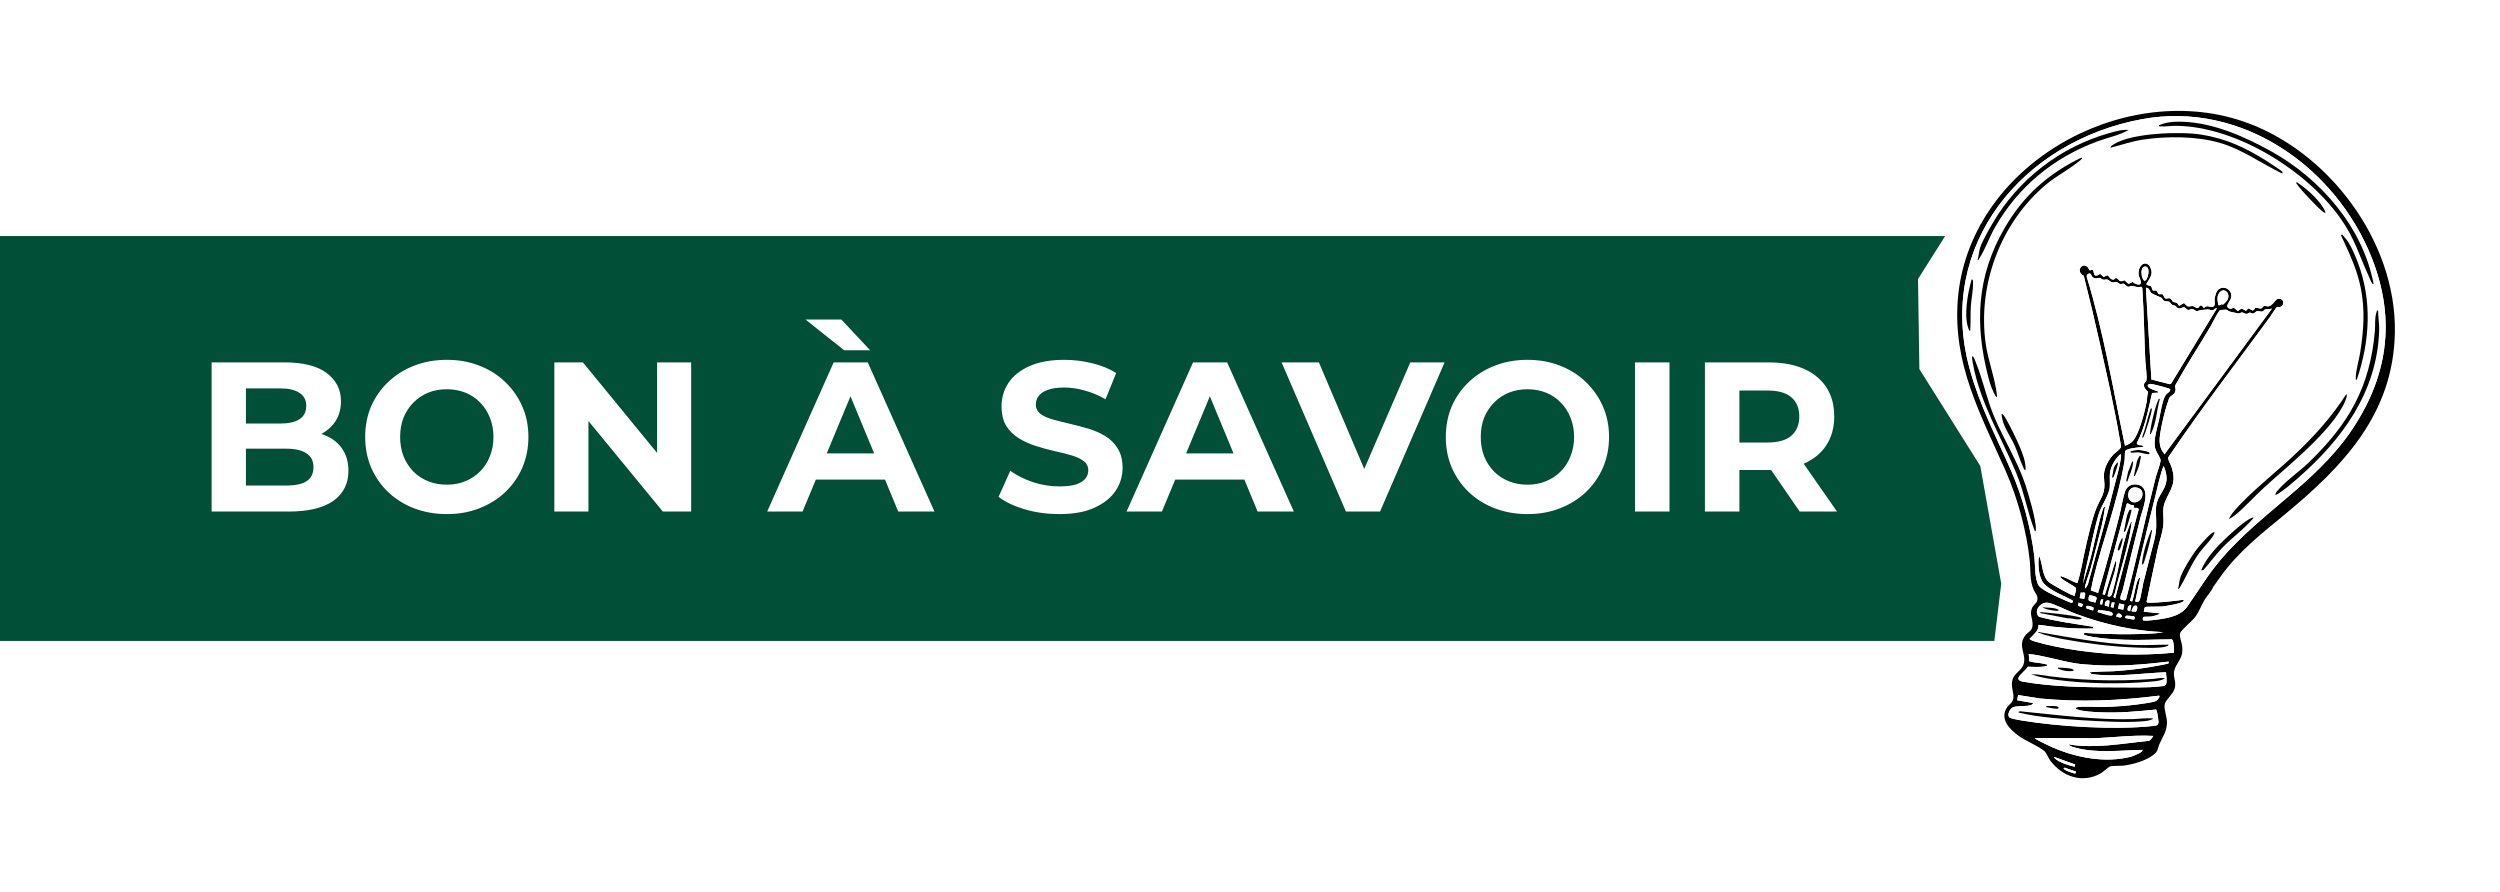 <svg width="269" height="96" viewBox="0 0 269 96" fill="none" xmlns="http://www.w3.org/2000/svg">
<g filter="url(#filter0_d_89_1612)">
<rect y="21.4" width="231.574" height="43.563" fill="#014F36"/>
<path d="M22.771 51.042V34.993H30.612C32.63 34.993 34.143 35.375 35.152 36.139C36.176 36.903 36.688 37.912 36.688 39.166C36.688 40.006 36.482 40.74 36.069 41.367C35.656 41.978 35.091 42.452 34.372 42.788C33.654 43.124 32.829 43.292 31.896 43.292L32.332 42.352C33.341 42.352 34.235 42.521 35.014 42.857C35.794 43.178 36.398 43.659 36.826 44.301C37.269 44.943 37.491 45.731 37.491 46.663C37.491 48.039 36.948 49.116 35.863 49.896C34.778 50.66 33.18 51.042 31.071 51.042H22.771ZM26.462 48.245H30.796C31.759 48.245 32.485 48.092 32.974 47.786C33.478 47.465 33.73 46.961 33.73 46.273C33.73 45.601 33.478 45.104 32.974 44.783C32.485 44.447 31.759 44.278 30.796 44.278H26.187V41.573H30.154C31.055 41.573 31.743 41.42 32.217 41.114C32.706 40.793 32.951 40.312 32.951 39.67C32.951 39.043 32.706 38.577 32.217 38.271C31.743 37.95 31.055 37.79 30.154 37.79H26.462V48.245ZM48.098 51.317C46.83 51.317 45.653 51.111 44.567 50.698C43.497 50.286 42.565 49.705 41.77 48.956C40.99 48.207 40.379 47.328 39.936 46.319C39.508 45.31 39.294 44.21 39.294 43.017C39.294 41.825 39.508 40.725 39.936 39.716C40.379 38.707 40.998 37.828 41.793 37.079C42.588 36.33 43.52 35.749 44.59 35.337C45.66 34.924 46.822 34.717 48.075 34.717C49.344 34.717 50.506 34.924 51.56 35.337C52.63 35.749 53.555 36.33 54.335 37.079C55.13 37.828 55.749 38.707 56.192 39.716C56.635 40.709 56.857 41.81 56.857 43.017C56.857 44.21 56.635 45.318 56.192 46.342C55.749 47.351 55.13 48.23 54.335 48.979C53.555 49.712 52.63 50.286 51.56 50.698C50.506 51.111 49.352 51.317 48.098 51.317ZM48.075 48.153C48.794 48.153 49.451 48.031 50.047 47.786C50.659 47.542 51.194 47.19 51.652 46.732C52.111 46.273 52.462 45.731 52.707 45.104C52.967 44.477 53.097 43.782 53.097 43.017C53.097 42.253 52.967 41.558 52.707 40.931C52.462 40.304 52.111 39.762 51.652 39.303C51.209 38.844 50.681 38.493 50.07 38.248C49.459 38.004 48.794 37.882 48.075 37.882C47.357 37.882 46.692 38.004 46.081 38.248C45.484 38.493 44.957 38.844 44.498 39.303C44.04 39.762 43.681 40.304 43.421 40.931C43.176 41.558 43.054 42.253 43.054 43.017C43.054 43.766 43.176 44.462 43.421 45.104C43.681 45.731 44.032 46.273 44.476 46.732C44.934 47.19 45.469 47.542 46.081 47.786C46.692 48.031 47.357 48.153 48.075 48.153ZM59.648 51.042V34.993H62.721L72.19 46.548H70.7V34.993H74.368V51.042H71.319L61.827 39.486H63.317V51.042H59.648ZM82.549 51.042L89.703 34.993H93.371L100.548 51.042H96.65L90.781 36.873H92.248L86.355 51.042H82.549ZM86.126 47.603L87.112 44.783H95.366L96.375 47.603H86.126ZM90.826 33.686L86.676 30.384H90.528L93.624 33.686H90.826ZM113.98 51.317C112.696 51.317 111.465 51.149 110.288 50.813C109.111 50.461 108.164 50.011 107.445 49.46L108.706 46.663C109.394 47.152 110.204 47.557 111.137 47.878C112.084 48.184 113.04 48.337 114.003 48.337C114.736 48.337 115.325 48.268 115.768 48.13C116.227 47.977 116.563 47.771 116.777 47.511C116.991 47.252 117.098 46.953 117.098 46.617C117.098 46.189 116.93 45.853 116.594 45.608C116.257 45.348 115.814 45.142 115.264 44.989C114.714 44.821 114.102 44.668 113.43 44.531C112.772 44.378 112.107 44.194 111.435 43.98C110.778 43.766 110.174 43.491 109.623 43.155C109.073 42.819 108.622 42.375 108.271 41.825C107.934 41.275 107.766 40.572 107.766 39.716C107.766 38.799 108.011 37.966 108.5 37.217C109.004 36.452 109.753 35.849 110.747 35.405C111.756 34.947 113.017 34.717 114.53 34.717C115.539 34.717 116.532 34.84 117.511 35.084C118.489 35.314 119.353 35.665 120.102 36.139L118.955 38.959C118.206 38.531 117.457 38.218 116.708 38.019C115.959 37.805 115.226 37.698 114.507 37.698C113.789 37.698 113.2 37.782 112.742 37.95C112.283 38.118 111.954 38.34 111.756 38.615C111.557 38.875 111.458 39.181 111.458 39.532C111.458 39.945 111.626 40.281 111.962 40.541C112.298 40.786 112.742 40.984 113.292 41.137C113.842 41.29 114.446 41.443 115.103 41.596C115.776 41.749 116.441 41.925 117.098 42.123C117.771 42.322 118.382 42.589 118.932 42.926C119.483 43.262 119.926 43.705 120.262 44.255C120.614 44.806 120.789 45.501 120.789 46.342C120.789 47.244 120.537 48.069 120.033 48.818C119.528 49.567 118.772 50.171 117.763 50.63C116.769 51.088 115.508 51.317 113.98 51.317ZM121.218 51.042L128.372 34.993H132.04L139.217 51.042H135.319L129.449 36.873H130.917L125.024 51.042H121.218ZM124.795 47.603L125.781 44.783H134.035L135.044 47.603H124.795ZM144.823 51.042L137.899 34.993H141.912L147.965 49.208H145.603L151.748 34.993H155.439L148.492 51.042H144.823ZM164.373 51.317C163.105 51.317 161.928 51.111 160.842 50.698C159.772 50.286 158.84 49.705 158.045 48.956C157.266 48.207 156.654 47.328 156.211 46.319C155.783 45.31 155.569 44.21 155.569 43.017C155.569 41.825 155.783 40.725 156.211 39.716C156.654 38.707 157.273 37.828 158.068 37.079C158.863 36.33 159.795 35.749 160.865 35.337C161.935 34.924 163.097 34.717 164.35 34.717C165.619 34.717 166.781 34.924 167.835 35.337C168.905 35.749 169.83 36.33 170.61 37.079C171.405 37.828 172.024 38.707 172.467 39.716C172.91 40.709 173.132 41.81 173.132 43.017C173.132 44.21 172.91 45.318 172.467 46.342C172.024 47.351 171.405 48.23 170.61 48.979C169.83 49.712 168.905 50.286 167.835 50.698C166.781 51.111 165.627 51.317 164.373 51.317ZM164.35 48.153C165.069 48.153 165.726 48.031 166.322 47.786C166.934 47.542 167.469 47.19 167.927 46.732C168.386 46.273 168.737 45.731 168.982 45.104C169.242 44.477 169.372 43.782 169.372 43.017C169.372 42.253 169.242 41.558 168.982 40.931C168.737 40.304 168.386 39.762 167.927 39.303C167.484 38.844 166.956 38.493 166.345 38.248C165.734 38.004 165.069 37.882 164.35 37.882C163.632 37.882 162.967 38.004 162.356 38.248C161.759 38.493 161.232 38.844 160.774 39.303C160.315 39.762 159.956 40.304 159.696 40.931C159.451 41.558 159.329 42.253 159.329 43.017C159.329 43.766 159.451 44.462 159.696 45.104C159.956 45.731 160.307 46.273 160.751 46.732C161.209 47.19 161.744 47.542 162.356 47.786C162.967 48.031 163.632 48.153 164.35 48.153ZM175.923 51.042V34.993H179.638V51.042H175.923ZM183.447 51.042V34.993H190.302C192.534 34.993 194.269 35.512 195.507 36.552C196.745 37.576 197.364 38.997 197.364 40.816C197.364 42.009 197.081 43.04 196.516 43.912C195.95 44.768 195.148 45.425 194.108 45.883C193.069 46.342 191.831 46.571 190.394 46.571H185.51L187.161 44.943V51.042H183.447ZM193.65 51.042L189.637 45.218H193.604L197.662 51.042H193.65ZM187.161 45.356L185.51 43.614H190.187C191.334 43.614 192.19 43.369 192.755 42.88C193.321 42.375 193.604 41.688 193.604 40.816C193.604 39.93 193.321 39.242 192.755 38.753C192.19 38.264 191.334 38.019 190.187 38.019H185.51L187.161 36.254V45.356Z" fill="white"/>
<g clip-path="url(#clip0_89_1612)">
<path d="M223.947 82.279L234.069 78.788L235.659 70.433L237.134 64.435L241.089 58.281L250.902 50.236L258.548 41.547L260.82 28.134L254.115 13.618L243.34 6.707L226.8 5.108L215.374 11.772L206.375 26.029L206.526 35.716L213.081 46.147L215.333 58.806L214.342 67.015L212.483 75.65L223.947 82.279Z" fill="white"/>
<path d="M238.129 59.171C237.992 59.566 237.475 60.111 237.234 60.505C236.859 61.122 236.619 61.835 236.179 62.413C235.882 62.804 234.665 63.823 234.58 64.121C234.47 64.509 234.754 65.088 234.798 65.502C234.916 66.616 234.6 66.798 234.142 67.665C233.572 68.744 234.282 69.192 233.977 70.131C233.773 70.758 233.035 71.258 232.921 71.79C232.81 72.314 233.203 73.21 233.168 73.815C233.11 74.838 232.7 75.24 232.343 76.089C232.098 76.671 232.267 76.779 231.697 77.23C230.908 77.855 229.448 78.27 228.455 78.384C228.083 78.427 227.32 78.372 227.024 78.473C226.869 78.525 226.298 79.068 226.02 79.224C224.068 80.316 221.944 79.576 220.638 77.877C220.433 77.611 220.186 77.016 220.009 76.847C219.475 76.339 217.938 75.717 217.19 75.165C216.23 74.456 215.158 73.412 215.933 72.147C216.144 71.803 216.508 71.685 216.617 71.223C216.772 70.57 216.296 69.883 216.561 69.08C216.774 68.436 217.524 68.124 217.727 67.509C218.097 66.391 217.106 65.596 217.846 64.477C218.239 63.884 218.774 63.96 218.702 63.034C218.655 62.424 218.374 62.04 218.665 61.376C218.762 61.154 219.089 60.931 219.18 60.69C219.381 60.155 219.021 59.908 218.835 59.482C218.369 58.414 218.52 57.437 218.399 56.3C218.058 53.112 217.092 49.56 215.795 46.639C213.111 40.597 210.109 35.162 210.661 28.229C211.8 13.93 228.168 4.638 241.265 9.029C250.461 12.113 257.86 21.922 257.689 31.758C257.535 40.571 252.096 46.204 245.776 51.411C243.3 53.451 240.837 55.381 238.936 58.033C238.841 58.166 238.216 59.032 238.129 59.171L238.129 59.171ZM232.372 61.99C232.478 62.128 231.577 62.323 231.505 62.335C231.315 62.366 230.715 62.353 230.677 62.369C230.564 62.416 230.486 62.728 230.664 62.766C230.965 62.829 232.164 62.668 232.532 62.609C233.551 62.447 234.72 62.17 235.343 61.282C236.563 59.543 237.537 57.88 238.94 56.225C243.161 51.246 249.004 48.072 252.81 42.617C256.918 36.73 257.854 30.465 255.211 23.775C251.335 13.965 241.206 6.83 230.454 8.828C217.729 11.192 208.281 22.31 211.93 35.669C213.032 39.705 214.781 42.958 216.423 46.711C217.611 49.427 218.513 52.826 218.883 55.773C218.993 56.65 218.918 58.303 219.352 58.986C219.644 59.446 220.982 60.043 221.524 60.29C221.725 60.382 222.799 60.875 222.906 60.87C223.047 60.864 223.11 60.649 222.963 60.579C222.076 60.106 220.579 59.54 219.912 58.781C219.33 58.119 219.257 56.629 219.394 55.786C219.818 56.628 219.691 57.998 220.461 58.636C220.751 58.876 223.092 60.201 223.239 60.105C223.25 59.894 223.463 59.414 223.358 59.255C223.239 59.073 221.647 58.285 221.68 58.056C221.802 57.932 221.826 58.028 221.924 58.055C222.503 58.217 222.965 58.592 223.53 58.742C223.943 57.468 224.117 56.122 224.43 54.819C224.747 53.495 225.102 51.799 225.618 50.56C225.949 49.768 226.328 49.396 226.428 48.455C226.479 47.972 226.339 47.422 226.392 46.932C226.473 46.195 226.925 45.408 227.43 44.877C227.637 44.661 228.171 44.326 228.201 44.106C228.227 43.909 228.118 43.442 228.081 43.218C227.512 39.861 226.688 36.319 225.949 32.983C225.41 30.546 224.822 28.103 224.214 25.689C223.112 25.078 224.365 23.881 224.832 25.085L225.215 25.033L225.347 25.563C225.555 25.788 225.755 25.574 225.964 25.466L226.348 25.791L226.769 25.621C226.934 25.657 227.044 26.128 227.436 26.079C227.521 26.069 227.551 25.959 227.62 25.93C227.834 25.84 227.971 26.21 228.18 26.255C228.358 26.293 228.501 26.122 228.621 26.177L229.031 26.549L229.465 26.335C229.72 26.571 230.453 26.858 230.348 26.276C230.277 25.887 230.044 25.723 230.113 25.203C230.221 24.389 230.975 23.974 231.392 24.796C231.73 25.462 231.313 25.961 230.987 26.482C230.827 26.738 231.335 26.693 231.461 26.815C231.548 26.899 231.538 27.179 231.652 27.243C231.761 27.304 231.909 27.223 232.009 27.27C232.129 27.327 232.162 27.603 232.328 27.653C232.439 27.687 232.578 27.612 232.696 27.674C232.827 27.743 232.802 28.033 233.017 28.114C233.174 28.173 233.307 28.024 233.503 28.107C233.676 28.181 233.708 28.384 233.8 28.452C233.933 28.549 234.103 28.52 234.24 28.592C234.348 28.649 234.384 28.885 234.502 28.889L234.966 28.614C235.093 28.616 235.229 28.901 235.404 28.957C235.595 29.019 235.736 28.908 235.92 28.933C236.136 28.963 236.247 29.105 236.391 29.14C236.606 29.193 236.599 28.92 236.781 28.869C237.02 28.843 237.04 29.129 237.156 29.133C237.488 28.753 237.828 29.1 238.079 29.013C238.443 28.888 238.264 28.476 238.286 28.247C238.321 27.895 238.456 27.276 238.779 27.086C239.489 26.668 240.277 27.335 240.056 28.096C239.957 28.436 239.301 29.013 239.923 29.21C240.106 29.268 240.233 29.116 240.323 29.127C240.482 29.144 240.714 29.457 240.824 29.459C241.197 29.118 241.262 29.213 241.662 29.447L241.931 29.18L242.378 29.402C242.554 29.396 242.648 29.115 242.691 29.099C242.787 29.063 243.094 29.212 243.26 29.198C243.417 29.184 243.499 28.958 243.618 28.929C243.764 28.894 243.93 28.989 244.113 28.955C244.587 28.866 244.796 28.219 245.088 28.16C245.778 28.021 245.861 28.856 245.377 29.019C245.238 29.065 245.115 29.002 245.015 29.035C244.893 29.075 244.42 29.881 244.292 30.057C240.61 35.086 236.806 40.027 233.316 45.196C233.229 45.468 233.545 45.908 233.643 46.204C234.227 47.956 233.616 48.483 232.977 49.941C232.573 50.863 232.894 51.68 232.758 52.646C232.644 53.463 232.352 54.257 232.176 55.048C231.755 56.942 231.375 58.846 230.972 60.743L231.073 60.845C232.33 60.871 233.577 60.699 234.822 60.553C234.894 60.489 234.989 60.599 234.979 60.636C234.898 60.941 232.96 61.231 232.62 61.262C232.338 61.287 230.92 61.264 230.842 61.307C230.702 61.383 230.718 61.673 230.668 61.821L232.371 61.991L232.372 61.99ZM230.787 24.678C230.212 24.707 230.413 26.16 230.769 26.206C231.085 26.246 231.499 24.641 230.787 24.678ZM238.687 28.814C238.834 28.906 238.925 28.755 239.022 28.734C239.077 28.722 239.148 28.788 239.207 28.765C239.287 28.735 239.631 28.353 239.677 28.255C240.104 27.352 239.019 26.792 238.667 27.759C238.53 28.134 238.646 28.439 238.687 28.814ZM244.463 29.208C244.268 29.271 243.864 29.249 243.714 29.303C243.617 29.337 243.571 29.51 243.367 29.528C243.189 29.544 243.023 29.447 242.859 29.481C242.737 29.507 242.576 29.725 242.436 29.735C242.274 29.746 242.175 29.64 242.082 29.632C242.007 29.626 241.87 29.778 241.716 29.776C241.525 29.775 241.412 29.636 241.254 29.623C241.11 29.61 240.991 29.758 240.776 29.72C240.581 29.686 240.113 29.58 239.921 29.529C239.779 29.492 239.673 29.341 239.514 29.318C239.484 29.314 238.947 29.351 238.904 29.359C238.72 29.396 238.042 30.802 237.881 31.075C236.635 33.194 235.278 35.25 234.091 37.406C233.984 37.595 234.113 37.768 234.09 37.97C234.023 38.563 233.547 38.456 233.373 38.925C232.996 39.941 232.596 41.598 232.435 42.672C232.309 43.516 232.336 44.2 232.907 44.873L244.462 29.208L244.463 29.208ZM224.999 25.525C224.818 25.283 224.483 25.537 224.536 25.797C226.356 31.736 227.369 37.891 228.65 43.965C228.942 43.852 229.278 43.693 229.489 43.454C230.19 42.661 230.77 40.322 230.982 39.247C231.045 38.929 231.005 38.57 231.129 38.245C231.134 38.016 230.662 37.884 230.689 37.407C230.703 37.142 230.866 37.135 230.941 36.958C231.062 36.674 230.859 35.282 230.839 34.862C230.712 32.25 230.69 29.632 230.512 27.023C230.469 26.741 230.227 26.922 230.035 26.898C229.814 26.872 229.588 26.777 229.372 26.776C229.236 26.776 229.101 26.886 228.966 26.853C228.796 26.812 228.617 26.559 228.499 26.524C228.395 26.493 228.274 26.596 228.122 26.558C227.985 26.524 227.875 26.366 227.714 26.344C227.577 26.325 227.458 26.426 227.255 26.378C227.048 26.329 226.922 26.142 226.783 26.092C226.623 26.035 226.433 26.127 226.28 26.092C226.149 26.061 226.049 25.922 225.934 25.903C225.707 25.865 225.507 26.125 225.129 25.784C225.033 25.698 225.046 25.588 224.999 25.524L224.999 25.525ZM238.542 29.174C238.346 29.121 238.233 29.371 238.066 29.383C237.89 29.396 237.704 29.28 237.531 29.295C237.285 29.316 237.195 29.345 236.876 29.351C236.716 29.354 236.505 29.486 236.37 29.476C236.19 29.462 236.063 29.263 235.858 29.248C235.717 29.238 235.599 29.378 235.447 29.349C235.264 29.314 235.152 29.082 234.995 29.062C234.856 29.044 234.623 29.239 234.396 29.177C234.233 29.132 234.156 28.964 234.035 28.895C233.975 28.861 233.866 28.889 233.743 28.814C233.604 28.73 233.514 28.53 233.426 28.482C233.254 28.389 233.081 28.472 232.908 28.399C232.699 28.312 232.669 28.101 232.555 28.038C232.281 27.886 231.773 27.728 231.508 27.548C231.276 27.39 231.312 26.953 230.898 26.959L231.492 36.836L233.475 37.339L233.625 37.253L238.543 29.174L238.542 29.174ZM233.523 37.885C233.471 37.787 231.78 37.356 231.547 37.328C231.392 37.309 231.237 37.282 231.118 37.41C230.925 37.769 231.944 38.008 232.157 38.11C232.244 38.152 232.274 38.09 232.222 38.251L231.568 38.285C231.129 40.105 230.815 42.023 229.909 43.678C230.05 44.062 230.487 43.77 230.663 44.04C230.638 44.147 228.839 44.17 228.69 44.527C228.597 44.751 228.652 45.265 228.607 45.541C227.922 49.78 226.255 54.107 225.234 58.294C225.135 58.702 225.075 59.121 224.969 59.527L225.753 59.8C226.571 57.078 227.317 54.33 228.025 51.574C228.232 50.771 228.433 49.447 228.707 48.755C228.941 48.162 229.746 47.964 230.287 48.233C231.416 48.796 230.558 50.732 230.334 51.61C229.66 54.25 229.033 56.903 228.385 59.555C228.316 59.837 228.114 60.126 228.156 60.447C228.202 60.556 228.728 60.703 228.766 60.475C229.915 56.149 230.83 51.76 231.938 47.419C232.074 46.885 232.439 46.034 232.477 45.525C232.494 45.304 232.014 44.639 231.912 44.294C231.654 43.424 232.117 42.044 232.314 41.157C232.465 40.479 232.672 38.94 233.07 38.453C233.221 38.268 233.521 38.174 233.523 37.885L233.523 37.885ZM228.223 44.912C228.105 44.782 227.618 45.468 227.556 45.567C226.805 46.764 227.075 47.191 227.013 48.393C226.97 49.236 226.097 50.395 225.827 51.295C225.303 53.038 224.936 55.049 224.513 56.844C224.361 57.49 224.224 58.151 224.129 58.806L224.936 56.098C225.388 54.365 225.716 52.584 226.243 50.87C226.272 50.775 226.347 50.478 226.5 50.568C226.39 51.207 226.316 51.841 226.161 52.473C225.791 53.981 225.398 55.514 224.997 57.018C224.823 57.672 224.527 58.379 224.37 59.022C224.343 59.135 224.319 59.223 224.408 59.318L224.659 58.885C225.588 55.408 226.603 51.959 227.461 48.471C227.719 47.423 228.065 46.342 228.216 45.264C228.234 45.142 228.229 45.032 228.223 44.912L228.223 44.912ZM229.745 60.717C229.916 60.763 230.078 60.815 230.192 60.64C230.337 60.417 230.525 59.11 230.617 58.73C230.98 57.238 231.393 55.74 231.769 54.25C232.115 52.882 232.001 52.333 231.975 51.025C231.941 49.325 232.963 48.996 233.11 47.672C233.161 47.207 233.024 46.545 232.792 46.147C232.389 47.208 232.18 48.326 231.901 49.424C231.139 52.428 230.438 55.467 229.709 58.475C229.531 59.207 229.41 59.947 229.177 60.66L229.423 60.713C229.639 60.071 229.723 59.354 229.916 58.714C229.935 58.648 230.167 57.994 230.286 58.176L229.745 60.717L229.745 60.717ZM229.339 48.54C229.004 48.753 228.921 49.27 229.057 49.621C229.411 50.53 230.789 49.869 230.491 48.9C230.361 48.477 229.68 48.325 229.339 48.541L229.339 48.54ZM229.63 50.393C229.389 50.335 229.107 50.342 228.947 50.12L228.822 50.254L226.239 59.931L226.479 60.02L227.612 56.375C227.745 56.356 227.702 56.677 227.693 56.749C227.547 57.893 226.967 59.01 226.774 60.148C227.181 60.361 227.264 59.864 227.359 59.53C227.999 57.283 228.318 54.46 229.214 52.346C229.25 52.26 229.254 52.154 229.382 52.155C229.036 54.77 228.146 57.269 227.551 59.827C227.503 60.032 227.27 60.224 227.592 60.387L230.11 50.847C230.169 50.547 229.593 50.672 229.577 50.643L229.63 50.394L229.63 50.393ZM224.261 60.453C224.274 60.236 224.537 59.755 224.2 59.743C224.121 59.741 224.027 59.844 223.9 59.727L223.767 60.347L224.261 60.452L224.261 60.453ZM225.467 60.84L225.603 60.38C225.609 60.29 225.519 60.219 225.442 60.188C225.366 60.157 224.87 60.007 224.827 60.052C224.732 60.18 224.677 60.556 224.794 60.664L225.466 60.84L225.467 60.84ZM229.824 61.829C230.005 61.563 230.096 60.987 229.618 61.202C229.576 61.221 229.351 61.675 229.348 61.703C229.334 61.861 229.716 61.783 229.824 61.829ZM226.311 60.502L226.117 60.489L226.053 60.554L225.946 61.007L226.192 61.06L226.311 60.502L226.311 60.502ZM226.982 60.652C226.636 60.446 226.424 60.857 226.49 61.159L226.919 61.279L226.982 60.652ZM229.331 61.147C229.041 60.987 228.795 61.597 228.992 61.714L229.198 61.766L229.331 61.147L229.331 61.147ZM227.531 60.827L227.237 60.825L227.103 61.319L227.412 61.385L227.531 60.827ZM228.579 61.05L228.023 60.932L227.904 61.49L228.459 61.609L228.579 61.05ZM224.134 61.014L223.662 60.842L223.606 61.145C223.707 61.219 223.904 61.333 224.023 61.281L224.134 61.014ZM225.275 61.391C225.163 61.282 224.548 61.087 224.48 61.25L224.508 61.465L225.219 61.694L225.275 61.391ZM229.651 62.634C229.732 62.555 229.715 62.337 229.569 62.296C229.518 62.282 228.875 62.232 228.84 62.24C228.725 62.267 228.664 62.38 228.657 62.492C228.83 62.515 229.554 62.729 229.651 62.634L229.651 62.634ZM225.699 61.861C226.147 61.95 226.677 62.217 227.134 62.232C227.227 62.235 227.306 62.217 227.324 62.111C227.4 61.749 226.422 61.718 226.168 61.678L225.78 61.615L225.699 61.861ZM227.719 62.357C227.89 62.385 228.323 62.573 228.31 62.266C228.164 61.914 227.711 61.901 227.719 62.357ZM232.776 64.02C229.59 63.891 226.429 63.184 223.439 62.081C222.646 61.789 221.882 61.392 221.11 61.093C220.592 60.892 220.182 60.7 219.661 61.025C219.213 61.304 218.939 61.984 219.403 62.365C221.315 62.888 223.286 63.119 225.233 63.445L225.193 63.63C223.24 63.67 221.28 63.529 219.354 63.23C219.336 63.969 218.814 64.244 218.385 64.734C218.385 64.838 218.834 64.987 218.935 65.017C221.634 65.819 225.465 66.326 228.285 66.41C230.139 66.465 232.082 66.406 233.921 66.231C233.934 65.96 233.924 64.878 233.676 64.793C231.949 64.793 230.22 64.912 228.493 64.835C227.407 64.787 226.231 64.718 225.161 64.531C224.821 64.471 224.464 64.412 224.159 64.252L224.301 64.104C226.858 64.265 229.423 64.3 231.978 64.141L232.776 64.021L232.776 64.02ZM233.34 67.37L233.357 67.189C230.747 67.498 228.103 67.717 225.471 67.567C224.767 67.528 223.959 67.48 223.27 67.368C221.604 67.097 219.973 66.549 218.294 66.368L218.36 67.162C218.948 67.326 219.565 67.306 220.152 67.477C220.242 67.503 220.34 67.467 220.285 67.601C220.104 67.831 218.534 67.757 218.194 67.738C217.922 68.279 216.403 69.116 217.689 69.347C220.854 69.916 224.686 69.966 227.913 69.956C229.267 69.952 231.116 70.02 232.417 69.854C232.625 69.828 232.964 69.85 233.062 69.617C233.208 69.27 233.061 68.734 233.067 68.363L232.984 68.334C230.356 68.453 227.705 68.874 225.078 68.534L224.824 68.378C224.853 68.252 227.093 68.244 227.382 68.225C228.555 68.149 229.749 68.029 230.909 67.844C231.206 67.796 233.254 67.459 233.341 67.37L233.34 67.37ZM218.776 71.653C218.721 71.743 218.662 71.812 218.559 71.852C218.039 72.053 217.149 71.92 216.639 72.088C216.292 72.202 215.88 72.942 216.252 73.218C216.392 73.321 217.216 73.47 217.448 73.509C221.464 74.186 227.669 74.566 231.705 74.109C231.973 74.079 232.18 74.083 232.244 73.784C232.286 73.585 232.103 72.4 231.991 72.347C229.977 72.549 227.953 72.74 225.923 72.641C225.235 72.608 224.189 72.563 223.553 72.351C223.272 72.258 223.301 72.119 223.593 72.077C224.352 71.969 225.649 72.101 226.51 72.068C227.638 72.025 228.834 71.949 229.952 71.802C230.37 71.746 231.681 71.576 231.992 71.421C232.131 71.352 232.496 70.903 232.316 70.854C228.067 71.397 223.769 71.572 219.493 71.157L217.156 70.788L217.037 71.346L218.776 71.653L218.776 71.653ZM231.68 75.186C229.509 75.063 227.342 75.37 225.173 75.436L218.941 75.411C218.921 75.525 220.624 76.319 220.84 76.412C223.42 77.528 226.545 78.141 229.316 77.412C229.491 77.365 230.662 76.928 230.522 76.686C228.137 76.727 225.53 77.093 223.199 76.42C223.029 76.371 222.656 76.269 222.595 76.095C225.461 76.573 228.348 75.994 231.199 75.716C231.329 75.725 231.71 75.227 231.68 75.185L231.68 75.186ZM223.285 78.258L221.019 77.443C221.024 77.552 221.113 77.617 221.191 77.677C221.752 78.106 222.56 78.346 223.242 78.5L223.285 78.258ZM223.337 79.227L223.355 78.986C222.987 78.935 222.659 78.749 222.306 78.655C222.202 78.628 222.166 78.545 222.048 78.666C222.018 78.855 223.128 79.258 223.337 79.227L223.337 79.227Z" fill="black"/>
<path d="M232.372 61.991L230.669 61.821C230.719 61.673 230.703 61.382 230.843 61.306C230.921 61.264 232.339 61.287 232.621 61.262C232.962 61.232 234.899 60.941 234.98 60.636C234.99 60.599 234.894 60.489 234.823 60.553C233.578 60.699 232.331 60.871 231.074 60.845L230.973 60.743C231.376 58.846 231.756 56.942 232.177 55.048C232.353 54.257 232.645 53.463 232.76 52.646C232.895 51.68 232.574 50.863 232.979 49.941C233.617 48.483 234.228 47.956 233.644 46.204C233.546 45.908 233.23 45.468 233.317 45.196C236.807 40.026 240.611 35.086 244.293 30.057C244.421 29.881 244.894 29.075 245.016 29.035C245.116 29.002 245.239 29.065 245.378 29.019C245.862 28.856 245.779 28.021 245.089 28.16C244.797 28.219 244.588 28.866 244.114 28.955C243.931 28.989 243.765 28.894 243.619 28.929C243.5 28.958 243.419 29.184 243.261 29.198C243.095 29.212 242.788 29.062 242.692 29.099C242.65 29.115 242.556 29.396 242.379 29.402L241.932 29.18L241.663 29.447C241.263 29.213 241.198 29.118 240.825 29.459C240.716 29.457 240.483 29.144 240.324 29.127C240.234 29.116 240.108 29.268 239.924 29.21C239.302 29.013 239.958 28.435 240.057 28.096C240.278 27.335 239.49 26.668 238.78 27.086C238.457 27.276 238.322 27.895 238.287 28.247C238.265 28.476 238.444 28.888 238.08 29.013C237.829 29.1 237.489 28.753 237.157 29.133C237.041 29.129 237.021 28.843 236.782 28.869C236.6 28.921 236.607 29.192 236.392 29.14C236.248 29.105 236.137 28.963 235.921 28.933C235.737 28.908 235.597 29.019 235.406 28.957C235.23 28.901 235.095 28.616 234.967 28.614L234.503 28.889C234.386 28.885 234.349 28.649 234.241 28.591C234.104 28.519 233.934 28.549 233.801 28.452C233.709 28.384 233.677 28.181 233.504 28.107C233.308 28.024 233.174 28.173 233.018 28.114C232.804 28.033 232.829 27.743 232.697 27.674C232.579 27.612 232.44 27.687 232.329 27.653C232.163 27.604 232.13 27.327 232.01 27.27C231.91 27.223 231.763 27.304 231.653 27.243C231.539 27.179 231.549 26.899 231.462 26.815C231.335 26.692 230.828 26.738 230.988 26.482C231.314 25.961 231.731 25.462 231.393 24.795C230.976 23.973 230.222 24.389 230.114 25.203C230.045 25.723 230.278 25.887 230.349 26.276C230.455 26.857 229.721 26.571 229.466 26.335L229.032 26.549L228.622 26.177C228.502 26.122 228.359 26.293 228.181 26.255C227.972 26.21 227.834 25.84 227.621 25.93C227.552 25.959 227.522 26.069 227.437 26.079C227.045 26.128 226.935 25.657 226.77 25.621L226.349 25.791L225.965 25.466C225.756 25.574 225.556 25.788 225.348 25.563L225.216 25.033L224.833 25.085C224.366 23.881 223.113 25.078 224.215 25.689C224.823 28.103 225.411 30.546 225.951 32.983C226.689 36.319 227.513 39.861 228.082 43.218C228.119 43.442 228.228 43.909 228.202 44.106C228.172 44.326 227.638 44.66 227.431 44.877C226.926 45.408 226.474 46.195 226.393 46.932C226.34 47.422 226.48 47.972 226.429 48.455C226.329 49.396 225.95 49.768 225.619 50.56C225.103 51.799 224.748 53.495 224.431 54.819C224.118 56.122 223.943 57.468 223.531 58.742C222.965 58.592 222.504 58.217 221.925 58.055C221.827 58.028 221.803 57.932 221.682 58.056C221.649 58.285 223.24 59.073 223.359 59.255C223.464 59.415 223.25 59.894 223.24 60.105C223.093 60.201 220.752 58.877 220.462 58.636C219.692 57.998 219.818 56.627 219.395 55.786C219.258 56.629 219.331 58.119 219.913 58.781C220.58 59.54 222.077 60.106 222.964 60.579C223.111 60.649 223.048 60.864 222.907 60.87C222.8 60.874 221.726 60.382 221.525 60.29C220.983 60.043 219.645 59.446 219.353 58.986C218.919 58.303 218.994 56.65 218.884 55.773C218.514 52.826 217.613 49.427 216.424 46.711C214.782 42.958 213.033 39.705 211.931 35.669C208.282 22.31 217.73 11.192 230.456 8.828C241.208 6.83 251.336 13.965 255.212 23.775C257.855 30.465 256.919 36.731 252.811 42.616C249.005 48.071 243.161 51.246 238.941 56.225C237.538 57.88 236.564 59.543 235.344 61.282C234.721 62.17 233.552 62.446 232.533 62.609C232.165 62.668 230.966 62.829 230.665 62.766C230.487 62.728 230.565 62.416 230.678 62.369C230.716 62.354 231.316 62.366 231.506 62.335C231.578 62.323 232.479 62.128 232.373 61.99L232.372 61.991ZM255.402 26.556C254.234 20.433 249.674 15.21 244.332 12.256C241.5 10.69 238.156 9.215 234.883 9.102C234.013 9.071 233.11 9.11 232.311 9.482C232.258 9.607 232.345 9.594 232.44 9.6C232.994 9.638 233.601 9.532 234.154 9.538C240.569 9.605 248.155 14.293 251.825 19.477C253.412 21.717 253.83 23.463 254.926 25.828C255.006 26 255.117 26.295 255.215 26.436C255.27 26.514 255.231 26.557 255.403 26.556L255.402 26.556ZM245.598 14.497C245.561 14.395 244.043 13.422 243.822 13.282C241.594 11.869 239.476 10.897 236.834 10.479C234.61 10.129 229.424 10.302 227.498 11.496C227.341 11.593 227.109 11.689 227.092 11.896C228.243 11.601 229.366 11.21 230.545 11.029C233.114 10.637 236.265 10.642 238.773 11.347C241.215 12.033 243.316 13.59 245.569 14.675C245.575 14.618 245.615 14.544 245.598 14.497L245.598 14.497ZM213.079 22.603C212.935 23.025 212.913 23.561 212.781 23.997C212.889 24.002 212.918 23.9 212.964 23.827C213.606 22.828 214.041 21.553 214.642 20.494C217.137 16.097 220.971 12.954 225.67 11.216C226.784 10.804 228.014 10.566 229.046 9.982C228.366 9.917 227.572 10.145 226.908 10.333C221.677 11.822 217.154 15.307 214.398 20.032C214.014 20.691 213.312 21.917 213.079 22.603L213.079 22.603ZM250.206 18.905C250.268 18.87 250.018 18.398 249.977 18.335C249.316 17.293 248.135 16.266 247.114 15.59C247.052 15.741 247.088 15.721 247.146 15.81C247.249 15.968 247.542 16.323 247.676 16.475C248.162 17.027 248.836 17.742 249.359 18.259C249.477 18.375 250.09 18.97 250.207 18.905L250.206 18.905ZM224.022 12.99C223.962 12.89 222.802 13.556 222.66 13.637C219.664 15.336 217.46 17.507 215.714 20.508C212.677 25.727 212.469 30.883 213.944 36.596C214.138 37.347 214.383 38.096 214.818 38.746C214.911 38.7 214.871 38.534 214.862 38.451C214.675 36.734 213.901 34.743 213.655 32.946C212.788 26.628 215.259 19.996 220.121 15.884C221.172 14.995 222.407 14.367 223.49 13.525C223.584 13.452 224.084 13.092 224.022 12.991L224.022 12.99ZM252.671 22.045C252.566 21.885 252.226 21.446 252.094 21.328C252 21.243 252.005 21.2 251.886 21.304C252.731 23.131 253.596 24.917 254.004 26.908C254.501 29.332 254.334 31.551 253.948 33.983C253.81 34.851 253.465 35.857 253.487 36.738C253.49 36.836 253.42 36.837 253.589 36.857C255.011 32.711 255.263 28.299 253.68 24.187C253.443 23.574 253.022 22.579 252.671 22.045L252.671 22.045ZM255.88 29.444C255.811 29.336 255.767 29.426 255.738 29.509C255.492 30.213 255.598 30.913 255.538 31.614C255.013 37.688 252.703 41.634 248.414 45.773C247.425 46.728 246.039 47.671 245.177 48.667C245.032 48.834 244.85 48.998 244.826 49.234C244.875 49.321 245.368 48.964 245.443 48.913C245.994 48.534 246.676 47.948 247.19 47.502C251.986 43.337 255.801 38.169 255.999 31.526C256.019 30.839 255.89 30.132 255.881 29.444L255.88 29.444ZM211.994 31.601C212.064 30.729 212.003 29.845 212.059 28.973C212.111 28.159 212.316 27.276 212.297 26.471C212.293 26.324 212.351 26.087 212.146 26.064C211.735 27.486 211.266 30.013 211.828 31.416C211.865 31.507 211.862 31.6 211.994 31.6L211.994 31.601ZM239.82 51.858C240.037 51.754 240.256 51.617 240.445 51.468C241.485 50.645 242.564 49.419 243.578 48.494C246.218 46.086 250.303 42.867 252.046 39.781C252.126 39.639 252.714 38.481 252.449 38.428C250.872 40.9 248.904 43.051 246.777 45.047C244.997 46.717 243.012 48.263 241.309 50.004C240.775 50.55 240.144 51.174 239.82 51.858ZM212.179 34.361C212.207 34.596 212.229 34.84 212.273 35.072C213.099 39.468 215.266 42.865 216.934 46.858C217.8 48.934 218.143 51.082 218.955 53.165C219.111 53.103 219.049 53.053 219.056 52.941C219.116 52.025 218.252 49.113 217.923 48.133C217.091 45.651 215.671 43.39 214.64 40.995C213.804 39.055 213.37 36.883 212.59 34.972C212.548 34.869 212.363 34.248 212.179 34.361L212.179 34.361ZM217.94 46.602C218.002 45.728 217.649 44.844 217.313 44.051C216.934 43.156 216.343 41.946 215.861 41.105C215.806 41.009 215.498 40.464 215.367 40.548C215.436 41.812 216.292 42.843 216.79 43.966C217.116 44.7 217.337 45.486 217.674 46.216C217.732 46.343 217.787 46.571 217.939 46.602L217.94 46.602ZM242.491 51.716C242.376 51.665 242.32 51.708 242.223 51.752C241.541 52.061 240.424 53.061 239.848 53.592C238.698 54.652 237.435 55.913 236.838 57.374L237.097 57.323C237.776 56.568 238.356 55.742 239.057 55.003C240.152 53.848 241.471 52.94 242.491 51.716ZM234.621 58.099C234.492 58.487 234.469 58.97 234.35 59.368C234.49 59.351 234.557 59.195 234.621 59.088C235.35 57.867 235.807 56.62 236.68 55.438C237.109 54.857 237.691 54.328 238.077 53.731C238.112 53.678 238.429 53.217 238.2 53.261C237.843 53.329 236.537 54.863 236.275 55.223C235.801 55.875 234.865 57.367 234.621 58.099L234.621 58.099Z" fill="white"/>
<path d="M224.998 25.525C225.046 25.589 225.032 25.698 225.129 25.785C225.507 26.126 225.707 25.866 225.934 25.904C226.049 25.923 226.149 26.062 226.28 26.093C226.432 26.128 226.622 26.036 226.782 26.093C226.921 26.143 227.048 26.33 227.254 26.379C227.457 26.427 227.577 26.326 227.713 26.345C227.874 26.367 227.984 26.525 228.121 26.559C228.273 26.597 228.394 26.494 228.498 26.525C228.616 26.56 228.796 26.812 228.965 26.854C229.101 26.887 229.236 26.776 229.372 26.777C229.588 26.778 229.813 26.872 230.034 26.899C230.226 26.922 230.468 26.742 230.511 27.024C230.69 29.633 230.712 32.251 230.838 34.862C230.859 35.283 231.061 36.675 230.941 36.959C230.866 37.136 230.703 37.143 230.688 37.408C230.661 37.884 231.134 38.016 231.129 38.246C231.004 38.571 231.045 38.93 230.982 39.248C230.769 40.323 230.19 42.662 229.489 43.455C229.277 43.694 228.941 43.853 228.65 43.966C227.368 37.892 226.355 31.737 224.536 25.797C224.483 25.537 224.817 25.283 224.999 25.526L224.998 25.525Z" fill="white"/>
<path d="M244.463 29.208L232.907 44.873C232.336 44.2 232.31 43.516 232.436 42.672C232.596 41.597 232.997 39.941 233.373 38.924C233.547 38.456 234.024 38.563 234.09 37.97C234.113 37.768 233.984 37.595 234.091 37.405C235.278 35.249 236.635 33.194 237.881 31.075C238.042 30.802 238.72 29.396 238.905 29.359C238.947 29.351 239.484 29.314 239.515 29.318C239.674 29.341 239.78 29.492 239.921 29.529C240.114 29.58 240.582 29.686 240.777 29.72C240.991 29.758 241.11 29.61 241.254 29.622C241.413 29.636 241.526 29.774 241.717 29.776C241.871 29.778 242.007 29.626 242.082 29.632C242.176 29.639 242.274 29.746 242.436 29.735C242.576 29.725 242.737 29.507 242.859 29.481C243.024 29.446 243.19 29.543 243.368 29.528C243.571 29.509 243.617 29.337 243.714 29.302C243.864 29.249 244.268 29.271 244.463 29.208L244.463 29.208Z" fill="white"/>
<path d="M238.542 29.174L233.624 37.253L233.473 37.339L231.491 36.836L230.897 26.959C231.31 26.953 231.274 27.39 231.506 27.548C231.771 27.728 232.279 27.886 232.553 28.038C232.667 28.102 232.697 28.312 232.906 28.4C233.08 28.472 233.253 28.389 233.424 28.482C233.513 28.53 233.603 28.73 233.742 28.815C233.865 28.889 233.974 28.861 234.034 28.895C234.154 28.964 234.232 29.132 234.395 29.177C234.621 29.24 234.855 29.044 234.994 29.062C235.151 29.082 235.262 29.314 235.445 29.349C235.598 29.378 235.716 29.238 235.856 29.248C236.062 29.263 236.188 29.462 236.368 29.476C236.504 29.486 236.714 29.354 236.874 29.351C237.193 29.345 237.283 29.317 237.529 29.295C237.702 29.28 237.888 29.397 238.064 29.383C238.231 29.371 238.345 29.122 238.541 29.174L238.542 29.174Z" fill="white"/>
<path d="M233.522 37.885C233.52 38.173 233.22 38.267 233.068 38.453C232.671 38.939 232.464 40.479 232.313 41.157C232.116 42.045 231.653 43.424 231.911 44.294C232.013 44.639 232.493 45.303 232.476 45.525C232.438 46.034 232.073 46.885 231.937 47.419C230.828 51.76 229.914 56.149 228.765 60.475C228.727 60.703 228.201 60.556 228.155 60.446C228.113 60.126 228.315 59.837 228.384 59.555C229.032 56.903 229.659 54.25 230.333 51.61C230.557 50.732 231.415 48.797 230.286 48.233C229.746 47.963 228.94 48.162 228.706 48.755C228.432 49.447 228.231 50.771 228.024 51.574C227.316 54.329 226.57 57.078 225.752 59.8L224.968 59.527C225.073 59.12 225.133 58.701 225.233 58.293C226.254 54.107 227.92 49.78 228.606 45.541C228.651 45.265 228.596 44.751 228.689 44.527C228.838 44.17 230.636 44.147 230.662 44.04C230.485 43.77 230.049 44.062 229.908 43.678C230.814 42.023 231.127 40.105 231.567 38.285L232.221 38.251C232.273 38.09 232.243 38.152 232.155 38.11C231.943 38.007 230.924 37.769 231.117 37.41C231.236 37.282 231.391 37.309 231.546 37.328C231.779 37.356 233.47 37.787 233.522 37.885L233.522 37.885ZM232.398 38.938C232.228 38.871 232.287 38.953 232.235 39.053C231.927 39.653 231.659 40.923 231.499 41.625C231.415 41.993 231.378 42.355 231.332 42.726C231.461 42.728 231.46 42.616 231.501 42.535C232.017 41.493 232.073 40.06 232.398 38.938L232.398 38.938ZM231.53 39.983C231.477 39.869 231.418 39.959 231.387 40.049C231.052 41.039 230.859 42.085 230.486 43.063C230.647 43.128 230.599 43.055 230.655 42.958C230.838 42.642 231.612 40.16 231.53 39.983ZM231.15 44.63C230.875 44.527 230.412 44.472 230.103 44.406C230.061 44.397 229.301 44.527 229.267 44.553C229.236 44.664 229.209 44.676 229.332 44.696C229.563 44.734 229.9 44.648 230.174 44.681C230.388 44.707 231.136 44.935 231.265 44.848C231.362 44.782 231.195 44.647 231.15 44.63L231.15 44.63ZM230.153 46.133C230.246 45.817 230.277 45.463 230.364 45.142L230.291 45.031C230.251 45.052 230.216 45.078 230.184 45.111C230.143 45.153 229.948 45.585 229.937 45.634L229.6 47.214C229.77 47.28 229.71 47.199 229.762 47.099C229.883 46.864 230.079 46.383 230.153 46.134L230.153 46.133ZM228.981 46.79L228.783 47.719C228.78 47.732 228.862 47.854 228.886 47.838C229.099 47.2 229.457 46.477 229.515 45.802C229.522 45.714 229.519 45.614 229.412 45.684L228.981 46.791L228.981 46.79Z" fill="white"/>
<path d="M232.776 64.02L231.977 64.14C229.423 64.299 226.857 64.264 224.301 64.103L224.158 64.251C224.463 64.412 224.821 64.47 225.161 64.53C226.23 64.717 227.407 64.786 228.492 64.835C230.219 64.912 231.948 64.793 233.675 64.792C233.924 64.877 233.933 65.959 233.921 66.231C232.082 66.405 230.138 66.464 228.285 66.409C225.465 66.326 221.633 65.818 218.934 65.017C218.834 64.987 218.384 64.837 218.385 64.734C218.814 64.243 219.335 63.968 219.354 63.229C221.28 63.529 223.239 63.67 225.192 63.629L225.232 63.445C223.285 63.119 221.314 62.887 219.403 62.365C218.939 61.983 219.213 61.303 219.661 61.025C220.182 60.7 220.592 60.892 221.11 61.092C221.882 61.391 222.646 61.788 223.439 62.081C226.428 63.184 229.59 63.891 232.776 64.02L232.776 64.02ZM221.5 61.612C220.966 61.318 220.334 61.428 219.755 61.336C220.047 61.549 220.63 61.65 221 61.702C221.062 61.711 221.604 61.785 221.5 61.612ZM219.554 61.973L222.432 62.523C222.94 62.488 223.526 62.788 224 62.567C224.033 62.433 223.314 62.316 223.188 62.293C222.044 62.092 220.83 61.968 219.672 61.87C219.586 61.863 219.467 61.872 219.554 61.973L219.554 61.973ZM233.326 65.368C232.083 65.368 230.841 65.446 229.597 65.394C226.207 65.254 222.87 64.617 219.531 64.041C219.455 64.028 219.312 63.945 219.303 64.056C220.205 64.419 221.184 64.621 222.144 64.796C224.584 65.241 227.187 65.573 229.667 65.668C230.448 65.698 232.49 65.802 233.142 65.535C233.232 65.497 233.325 65.501 233.326 65.368L233.326 65.368Z" fill="white"/>
<path d="M218.776 71.653L217.037 71.346L217.156 70.788L219.493 71.157C223.769 71.571 228.067 71.397 232.316 70.853C232.496 70.902 232.13 71.353 231.992 71.421C231.68 71.576 230.37 71.746 229.952 71.801C228.834 71.949 227.637 72.025 226.51 72.068C225.649 72.101 224.352 71.969 223.593 72.077C223.301 72.118 223.272 72.258 223.552 72.351C224.189 72.563 225.235 72.608 225.923 72.641C227.953 72.74 229.977 72.549 231.991 72.347C232.103 72.399 232.286 73.585 232.244 73.784C232.18 74.083 231.973 74.078 231.705 74.109C227.669 74.566 221.464 74.186 217.448 73.509C217.217 73.47 216.393 73.321 216.252 73.217C215.879 72.942 216.292 72.202 216.639 72.088C217.149 71.92 218.039 72.053 218.559 71.851C218.661 71.812 218.721 71.742 218.776 71.653L218.776 71.653ZM231.694 73.311C230.943 73.226 230.182 73.36 229.427 73.379C225.431 73.476 221.434 72.933 217.463 72.544C217.35 72.533 217.19 72.521 217.204 72.677C218.361 72.945 219.543 73.117 220.725 73.234C222.726 73.433 224.984 73.571 226.997 73.648C228.1 73.69 229.441 73.71 230.535 73.614C230.897 73.582 231.414 73.548 231.694 73.311L231.694 73.311ZM220.167 72.079C220.535 72.158 220.942 72.252 221.318 72.258C221.59 72.262 221.569 72.049 221.258 71.993C221.054 71.957 220.559 71.962 220.338 71.977C220.228 71.985 220.176 71.894 220.167 72.079Z" fill="white"/>
<path d="M233.34 67.37C233.254 67.459 231.206 67.796 230.909 67.844C229.749 68.029 228.555 68.149 227.382 68.225C227.092 68.244 224.853 68.252 224.824 68.378L225.078 68.534C227.705 68.874 230.356 68.454 232.984 68.334L233.067 68.363C233.061 68.734 233.208 69.27 233.062 69.617C232.964 69.85 232.625 69.828 232.417 69.855C231.116 70.02 229.267 69.952 227.913 69.957C224.686 69.967 220.854 69.916 217.688 69.348C216.403 69.117 217.922 68.279 218.194 67.739C218.534 67.757 220.104 67.831 220.285 67.602C220.34 67.467 220.242 67.503 220.152 67.477C219.565 67.307 218.948 67.326 218.36 67.162L218.294 66.368C219.973 66.549 221.604 67.097 223.269 67.368C223.959 67.481 224.768 67.528 225.47 67.568C228.103 67.718 230.747 67.499 233.357 67.189L233.34 67.37L233.34 67.37ZM232.942 68.978C232.514 68.886 232.066 69.026 231.637 69.056C227.496 69.352 223.317 69.224 219.209 68.572L218.536 68.556C219.45 68.871 220.439 69.043 221.4 69.168C224.508 69.573 228.328 69.638 231.448 69.338C231.933 69.292 232.548 69.271 232.942 68.978L232.942 68.978ZM223.126 68.176C223.158 68.148 223.058 68.036 223.016 68.007C222.844 67.889 221.826 67.836 221.554 67.843C221.456 67.845 221.456 67.776 221.436 67.945C221.966 68.182 222.554 68.282 223.126 68.177L223.126 68.176Z" fill="white"/>
<path d="M231.679 75.186C231.709 75.228 231.329 75.726 231.198 75.716C228.347 75.995 225.46 76.574 222.594 76.096C222.656 76.269 223.028 76.372 223.198 76.421C225.529 77.094 228.136 76.728 230.521 76.687C230.661 76.929 229.49 77.366 229.315 77.412C226.544 78.142 223.419 77.529 220.839 76.413C220.623 76.319 218.921 75.526 218.94 75.412L225.172 75.437C227.341 75.371 229.508 75.063 231.679 75.186L231.679 75.186Z" fill="white"/>
<path d="M229.744 60.717L230.286 58.177C230.167 57.994 229.935 58.648 229.915 58.714C229.722 59.354 229.639 60.071 229.423 60.713L229.177 60.661C229.41 59.947 229.531 59.207 229.708 58.475C230.438 55.467 231.139 52.428 231.901 49.424C232.18 48.326 232.389 47.208 232.792 46.147C233.024 46.546 233.161 47.207 233.109 47.672C232.963 48.996 231.94 49.325 231.975 51.025C232.001 52.334 232.115 52.882 231.769 54.25C231.393 55.741 230.98 57.238 230.617 58.731C230.525 59.11 230.337 60.417 230.191 60.64C230.077 60.815 229.916 60.763 229.745 60.717L229.744 60.717ZM231.569 53.075C231.411 53.027 231.469 53.046 231.428 53.143C231.138 53.84 230.818 54.829 230.648 55.563C230.558 55.951 230.514 56.334 230.468 56.726C230.622 56.817 230.706 56.457 230.738 56.362C230.935 55.774 231.139 55.014 231.287 54.41C231.395 53.969 231.463 53.516 231.569 53.075L231.569 53.075Z" fill="white"/>
<path d="M229.63 50.393L229.577 50.642C229.593 50.671 230.169 50.546 230.11 50.846L227.592 60.386C227.27 60.224 227.503 60.031 227.551 59.826C228.146 57.268 229.036 54.769 229.382 52.154C229.254 52.153 229.25 52.259 229.214 52.345C228.318 54.459 227.999 57.282 227.359 59.529C227.265 59.862 227.181 60.36 226.774 60.147C226.967 59.009 227.547 57.892 227.693 56.748C227.702 56.676 227.746 56.355 227.612 56.374L226.479 60.019L226.239 59.93L228.822 50.253L228.947 50.119C229.107 50.341 229.389 50.334 229.63 50.392L229.63 50.393ZM228.905 51.372C228.729 51.946 228.68 52.616 228.515 53.2C228.66 53.266 228.662 53.173 228.718 53.064C228.844 52.813 229.403 50.945 229.339 50.849L229.141 50.846C229.12 50.865 228.925 51.31 228.906 51.373L228.905 51.372ZM227.894 55.205C228.112 55.448 228.363 54.263 228.376 54.171C228.39 54.063 228.426 53.968 228.338 53.875C228.211 54.061 227.772 55.067 227.894 55.205L227.894 55.205Z" fill="white"/>
<path d="M228.223 44.912C228.228 45.032 228.233 45.142 228.216 45.264C228.064 46.341 227.719 47.423 227.461 48.471C226.603 51.958 225.587 55.408 224.659 58.885L224.407 59.317C224.319 59.223 224.343 59.134 224.37 59.022C224.527 58.378 224.822 57.672 224.997 57.018C225.397 55.514 225.791 53.981 226.16 52.473C226.315 51.841 226.39 51.206 226.5 50.568C226.347 50.477 226.272 50.774 226.243 50.869C225.715 52.584 225.388 54.365 224.935 56.097L224.129 58.806C224.223 58.15 224.361 57.49 224.513 56.844C224.935 55.049 225.302 53.038 225.826 51.295C226.097 50.395 226.97 49.236 227.013 48.393C227.074 47.191 226.805 46.763 227.556 45.566C227.617 45.468 228.105 44.781 228.222 44.911L228.223 44.912ZM227.481 46.276C227.365 46.594 227.356 47.027 227.25 47.359C227.381 47.424 227.407 47.336 227.454 47.226C227.573 46.948 227.769 46.391 227.845 46.097C227.87 45.999 227.922 45.837 227.885 45.746C227.741 45.853 227.539 46.117 227.482 46.275L227.481 46.276Z" fill="white"/>
<path d="M229.339 48.541C229.68 48.325 230.361 48.477 230.491 48.899C230.789 49.869 229.411 50.53 229.057 49.621C228.921 49.27 229.003 48.753 229.339 48.54L229.339 48.541Z" fill="white"/>
<path d="M238.687 28.814C238.646 28.439 238.53 28.134 238.667 27.759C239.019 26.792 240.104 27.352 239.677 28.255C239.631 28.353 239.287 28.735 239.207 28.765C239.148 28.787 239.076 28.722 239.022 28.734C238.925 28.755 238.834 28.906 238.687 28.814Z" fill="white"/>
<path d="M230.787 24.678C231.499 24.641 231.085 26.246 230.769 26.206C230.413 26.161 230.212 24.708 230.787 24.678Z" fill="white"/>
<path d="M223.285 78.258L223.242 78.5C222.56 78.346 221.752 78.107 221.191 77.677C221.113 77.617 221.024 77.552 221.019 77.443L223.285 78.258Z" fill="white"/>
<path d="M225.698 61.86L225.779 61.615L226.167 61.678C226.42 61.718 227.399 61.749 227.323 62.111C227.305 62.217 227.226 62.234 227.133 62.232C226.676 62.217 226.146 61.95 225.698 61.86Z" fill="white"/>
<path d="M225.466 60.84L224.794 60.664C224.677 60.556 224.732 60.181 224.827 60.052C224.87 60.007 225.364 60.156 225.443 60.188C225.521 60.221 225.609 60.291 225.603 60.38L225.467 60.84L225.466 60.84Z" fill="white"/>
<path d="M223.337 79.227C223.128 79.258 222.017 78.856 222.047 78.666C222.166 78.545 222.202 78.628 222.306 78.656C222.658 78.75 222.986 78.935 223.354 78.986L223.336 79.227L223.337 79.227Z" fill="white"/>
<path d="M224.261 60.453L223.767 60.347L223.9 59.727C224.027 59.844 224.121 59.741 224.2 59.743C224.537 59.755 224.274 60.236 224.26 60.453L224.261 60.453Z" fill="white"/>
<path d="M228.579 61.05L228.023 60.932L227.904 61.49L228.459 61.609L228.579 61.05Z" fill="white"/>
<path d="M229.651 62.634C229.554 62.729 228.831 62.515 228.657 62.492C228.665 62.38 228.726 62.267 228.84 62.24C228.876 62.232 229.518 62.282 229.569 62.296C229.716 62.337 229.733 62.555 229.652 62.634L229.651 62.634Z" fill="white"/>
<path d="M229.824 61.829C229.716 61.784 229.334 61.861 229.348 61.703C229.351 61.674 229.576 61.221 229.618 61.203C230.096 60.987 230.004 61.563 229.824 61.829Z" fill="white"/>
<path d="M226.982 60.652L226.918 61.279L226.49 61.159C226.423 60.857 226.635 60.446 226.982 60.652Z" fill="white"/>
<path d="M225.275 61.391L225.219 61.694L224.508 61.465L224.48 61.25C224.547 61.087 225.163 61.282 225.275 61.391Z" fill="white"/>
<path d="M227.718 62.357C227.71 61.902 228.163 61.914 228.309 62.266C228.322 62.573 227.89 62.385 227.718 62.357Z" fill="white"/>
<path d="M229.331 61.147L229.199 61.766L228.993 61.715C228.795 61.598 229.042 60.987 229.331 61.147L229.331 61.147Z" fill="white"/>
<path d="M227.531 60.827L227.412 61.385L227.104 61.319L227.237 60.825L227.531 60.827Z" fill="white"/>
<path d="M224.134 61.014L224.023 61.281C223.904 61.333 223.706 61.219 223.606 61.145L223.661 60.843L224.134 61.014Z" fill="white"/>
<path d="M226.31 60.502L226.191 61.059L225.945 61.007L226.052 60.553L226.116 60.489L226.31 60.502Z" fill="white"/>
<path d="M255.402 26.556C255.23 26.557 255.27 26.514 255.215 26.436C255.116 26.296 255.005 26 254.925 25.828C253.829 23.463 253.411 21.717 251.825 19.477C248.154 14.293 240.568 9.605 234.153 9.537C233.6 9.532 232.994 9.638 232.439 9.6C232.345 9.594 232.257 9.608 232.31 9.482C233.11 9.11 234.012 9.072 234.882 9.101C238.155 9.215 241.5 10.69 244.332 12.256C249.674 15.21 254.234 20.433 255.402 26.556L255.402 26.556Z" fill="black"/>
<path d="M224.022 12.99C224.084 13.091 223.584 13.452 223.49 13.525C222.407 14.367 221.172 14.995 220.121 15.883C215.259 19.995 212.788 26.627 213.655 32.945C213.901 34.743 214.675 36.734 214.862 38.45C214.871 38.533 214.911 38.699 214.818 38.745C214.383 38.095 214.139 37.346 213.945 36.595C212.469 30.883 212.677 25.727 215.714 20.507C217.46 17.507 219.664 15.336 222.66 13.636C222.802 13.556 223.962 12.89 224.022 12.989L224.022 12.99Z" fill="black"/>
<path d="M255.881 29.444C255.89 30.132 256.02 30.839 255.999 31.527C255.802 38.17 251.986 43.337 247.19 47.502C246.676 47.948 245.994 48.535 245.442 48.913C245.369 48.965 244.874 49.321 244.826 49.234C244.85 48.998 245.032 48.834 245.177 48.667C246.04 47.672 247.424 46.728 248.414 45.773C252.703 41.635 255.013 37.689 255.538 31.614C255.598 30.913 255.492 30.214 255.738 29.51C255.767 29.426 255.811 29.336 255.88 29.444L255.881 29.444Z" fill="black"/>
<path d="M213.078 22.603C213.311 21.917 214.013 20.691 214.398 20.032C217.154 15.307 221.676 11.822 226.908 10.334C227.572 10.145 228.366 9.917 229.046 9.983C228.013 10.566 226.783 10.804 225.67 11.216C220.971 12.954 217.137 16.098 214.642 20.494C214.041 21.553 213.606 22.828 212.964 23.827C212.917 23.9 212.889 24.002 212.781 23.997C212.913 23.561 212.935 23.025 213.078 22.603L213.078 22.603Z" fill="black"/>
<path d="M212.179 34.361C212.363 34.248 212.548 34.869 212.59 34.972C213.369 36.882 213.804 39.055 214.639 40.995C215.67 43.39 217.09 45.651 217.923 48.133C218.251 49.113 219.115 52.025 219.056 52.941C219.048 53.053 219.111 53.103 218.955 53.165C218.142 51.082 217.8 48.933 216.933 46.858C215.266 42.865 213.099 39.468 212.272 35.072C212.229 34.84 212.206 34.596 212.178 34.361L212.179 34.361Z" fill="black"/>
<path d="M245.598 14.497C245.615 14.545 245.575 14.618 245.569 14.676C243.316 13.59 241.215 12.033 238.773 11.347C236.265 10.643 233.114 10.637 230.545 11.03C229.366 11.21 228.244 11.602 227.092 11.896C227.108 11.689 227.341 11.594 227.498 11.496C229.424 10.302 234.61 10.129 236.833 10.48C239.476 10.897 241.593 11.869 243.822 13.282C244.043 13.423 245.562 14.396 245.598 14.497L245.598 14.497Z" fill="black"/>
<path d="M239.82 51.858C240.144 51.174 240.775 50.55 241.309 50.004C243.012 48.263 244.997 46.717 246.777 45.047C248.904 43.052 250.872 40.9 252.448 38.428C252.714 38.481 252.126 39.639 252.046 39.781C250.303 42.867 246.217 46.086 243.578 48.494C242.564 49.419 241.485 50.645 240.445 51.468C240.255 51.617 240.037 51.754 239.82 51.858Z" fill="black"/>
<path d="M252.671 22.045C253.021 22.578 253.443 23.573 253.68 24.187C255.263 28.299 255.011 32.71 253.589 36.856C253.42 36.837 253.49 36.836 253.487 36.737C253.465 35.857 253.81 34.851 253.948 33.983C254.334 31.55 254.501 29.332 254.004 26.907C253.596 24.916 252.731 23.131 251.886 21.303C252.005 21.2 252 21.243 252.094 21.327C252.225 21.446 252.566 21.885 252.671 22.044L252.671 22.045Z" fill="black"/>
<path d="M242.491 51.716C241.471 52.94 240.151 53.848 239.056 55.003C238.356 55.742 237.776 56.567 237.097 57.323L236.838 57.373C237.434 55.913 238.697 54.652 239.848 53.592C240.423 53.061 241.54 52.061 242.223 51.752C242.319 51.708 242.376 51.664 242.491 51.716Z" fill="black"/>
<path d="M234.62 58.099C234.864 57.367 235.8 55.875 236.275 55.222C236.536 54.863 237.843 53.329 238.199 53.261C238.429 53.217 238.112 53.678 238.077 53.731C237.691 54.329 237.109 54.857 236.68 55.438C235.807 56.62 235.349 57.867 234.621 59.088C234.557 59.195 234.49 59.351 234.35 59.368C234.469 58.97 234.491 58.486 234.621 58.099L234.62 58.099Z" fill="black"/>
<path d="M217.94 46.602C217.787 46.571 217.733 46.343 217.674 46.216C217.337 45.486 217.116 44.7 216.79 43.965C216.291 42.842 215.437 41.812 215.368 40.547C215.498 40.463 215.806 41.009 215.861 41.105C216.343 41.946 216.934 43.155 217.313 44.051C217.649 44.843 218.002 45.728 217.94 46.601L217.94 46.602Z" fill="black"/>
<path d="M211.994 31.601C211.862 31.6 211.864 31.507 211.828 31.416C211.265 30.013 211.735 27.486 212.146 26.064C212.35 26.087 212.293 26.324 212.297 26.472C212.316 27.276 212.111 28.159 212.059 28.973C212.003 29.845 212.064 30.729 211.994 31.601L211.994 31.601Z" fill="black"/>
<path d="M250.207 18.905C250.09 18.969 249.477 18.375 249.359 18.258C248.836 17.741 248.162 17.027 247.676 16.475C247.542 16.323 247.25 15.967 247.146 15.81C247.088 15.721 247.052 15.741 247.114 15.589C248.135 16.266 249.317 17.293 249.977 18.335C250.018 18.398 250.268 18.87 250.206 18.904L250.207 18.905Z" fill="black"/>
<path d="M232.398 38.938C232.073 40.06 232.017 41.493 231.501 42.535C231.46 42.616 231.461 42.729 231.332 42.726C231.378 42.355 231.415 41.993 231.499 41.625C231.659 40.923 231.927 39.654 232.235 39.053C232.287 38.953 232.228 38.872 232.398 38.938L232.398 38.938Z" fill="black"/>
<path d="M231.531 39.984C231.613 40.16 230.838 42.641 230.655 42.958C230.599 43.055 230.647 43.128 230.487 43.063C230.86 42.084 231.052 41.039 231.388 40.049C231.418 39.959 231.477 39.87 231.531 39.984Z" fill="black"/>
<path d="M230.153 46.133C230.079 46.383 229.884 46.863 229.763 47.099C229.711 47.199 229.77 47.279 229.6 47.214L229.938 45.634C229.948 45.584 230.144 45.153 230.185 45.11C230.216 45.078 230.252 45.052 230.292 45.031L230.365 45.142C230.277 45.463 230.247 45.816 230.153 46.133L230.153 46.133Z" fill="black"/>
<path d="M228.982 46.79L229.413 45.684C229.52 45.614 229.523 45.713 229.516 45.802C229.458 46.477 229.1 47.199 228.886 47.838C228.863 47.853 228.781 47.732 228.784 47.719L228.982 46.79L228.982 46.79Z" fill="black"/>
<path d="M231.151 44.63C231.195 44.647 231.362 44.782 231.265 44.848C231.136 44.935 230.388 44.707 230.174 44.681C229.9 44.648 229.563 44.734 229.332 44.696C229.209 44.676 229.237 44.663 229.267 44.553C229.301 44.527 230.061 44.397 230.103 44.406C230.412 44.472 230.875 44.527 231.15 44.63L231.151 44.63Z" fill="black"/>
<path d="M233.326 65.368C233.326 65.501 233.232 65.498 233.142 65.535C232.491 65.803 230.449 65.699 229.668 65.669C227.187 65.573 224.585 65.241 222.144 64.796C221.185 64.621 220.205 64.42 219.304 64.057C219.312 63.946 219.456 64.028 219.531 64.041C222.87 64.618 226.208 65.255 229.597 65.395C230.842 65.446 232.084 65.368 233.326 65.368L233.326 65.368Z" fill="black"/>
<path d="M219.554 61.973C219.467 61.872 219.585 61.862 219.672 61.87C220.83 61.968 222.043 62.092 223.187 62.293C223.313 62.315 224.033 62.433 224 62.567C223.526 62.788 222.94 62.488 222.431 62.522L219.554 61.973L219.554 61.973Z" fill="black"/>
<path d="M221.499 61.613C221.604 61.785 221.062 61.711 221 61.702C220.63 61.65 220.047 61.549 219.755 61.336C220.334 61.428 220.966 61.318 221.499 61.613Z" fill="black"/>
<path d="M231.695 73.311C231.415 73.547 230.897 73.582 230.535 73.614C229.441 73.71 228.101 73.691 226.997 73.648C224.985 73.571 222.726 73.433 220.725 73.234C219.544 73.117 218.362 72.945 217.205 72.676C217.191 72.52 217.35 72.533 217.463 72.544C221.434 72.932 225.432 73.476 229.428 73.379C230.182 73.36 230.943 73.225 231.695 73.31L231.695 73.311Z" fill="black"/>
<path d="M220.167 72.079C220.176 71.894 220.228 71.985 220.338 71.977C220.56 71.962 221.054 71.957 221.258 71.993C221.569 72.049 221.59 72.262 221.319 72.258C220.942 72.252 220.535 72.158 220.167 72.079Z" fill="black"/>
<path d="M232.942 68.978C232.547 69.272 231.932 69.292 231.447 69.339C228.327 69.638 224.508 69.573 221.4 69.168C220.439 69.043 219.449 68.871 218.535 68.556L219.208 68.572C223.316 69.224 227.495 69.352 231.637 69.056C232.065 69.026 232.513 68.886 232.941 68.978L232.942 68.978Z" fill="black"/>
<path d="M223.126 68.176C222.554 68.282 221.966 68.182 221.436 67.945C221.455 67.776 221.456 67.845 221.555 67.842C221.826 67.836 222.844 67.889 223.016 68.007C223.058 68.036 223.158 68.148 223.126 68.176L223.126 68.176Z" fill="black"/>
<path d="M231.569 53.076C231.463 53.516 231.395 53.969 231.287 54.41C231.139 55.015 230.935 55.775 230.739 56.362C230.707 56.458 230.622 56.817 230.468 56.726C230.515 56.334 230.559 55.951 230.649 55.564C230.819 54.83 231.138 53.84 231.429 53.143C231.469 53.046 231.411 53.027 231.569 53.076L231.569 53.076Z" fill="black"/>
<path d="M228.906 51.372C228.925 51.31 229.12 50.865 229.141 50.845L229.339 50.849C229.403 50.945 228.844 52.812 228.718 53.063C228.663 53.172 228.66 53.266 228.515 53.199C228.68 52.616 228.729 51.945 228.906 51.372L228.906 51.372Z" fill="black"/>
<path d="M227.894 55.205C227.772 55.067 228.211 54.06 228.338 53.875C228.426 53.967 228.39 54.063 228.375 54.171C228.363 54.262 228.111 55.448 227.894 55.204L227.894 55.205Z" fill="black"/>
<path d="M227.48 46.276C227.538 46.117 227.74 45.853 227.883 45.747C227.921 45.837 227.869 45.999 227.843 46.097C227.768 46.391 227.572 46.948 227.453 47.227C227.406 47.336 227.38 47.424 227.248 47.36C227.355 47.027 227.364 46.594 227.48 46.276L227.48 46.276Z" fill="black"/>
</g>
</g>
<defs>
<filter id="filter0_d_89_1612" x="-4" y="0" width="273" height="95.569" filterUnits="userSpaceOnUse" color-interpolation-filters="sRGB">
<feFlood flood-opacity="0" result="BackgroundImageFix"/>
<feColorMatrix in="SourceAlpha" type="matrix" values="0 0 0 0 0 0 0 0 0 0 0 0 0 0 0 0 0 0 127 0" result="hardAlpha"/>
<feOffset dy="4"/>
<feGaussianBlur stdDeviation="2"/>
<feComposite in2="hardAlpha" operator="out"/>
<feColorMatrix type="matrix" values="0 0 0 0 0 0 0 0 0 0 0 0 0 0 0 0 0 0 0.15 0"/>
<feBlend mode="normal" in2="BackgroundImageFix" result="effect1_dropShadow_89_1612"/>
<feBlend mode="normal" in="SourceGraphic" in2="effect1_dropShadow_89_1612" result="shape"/>
</filter>
<clipPath id="clip0_89_1612">
<rect width="54.263" height="77.956" fill="white" transform="translate(211.934) rotate(12.054)"/>
</clipPath>
</defs>
</svg>
